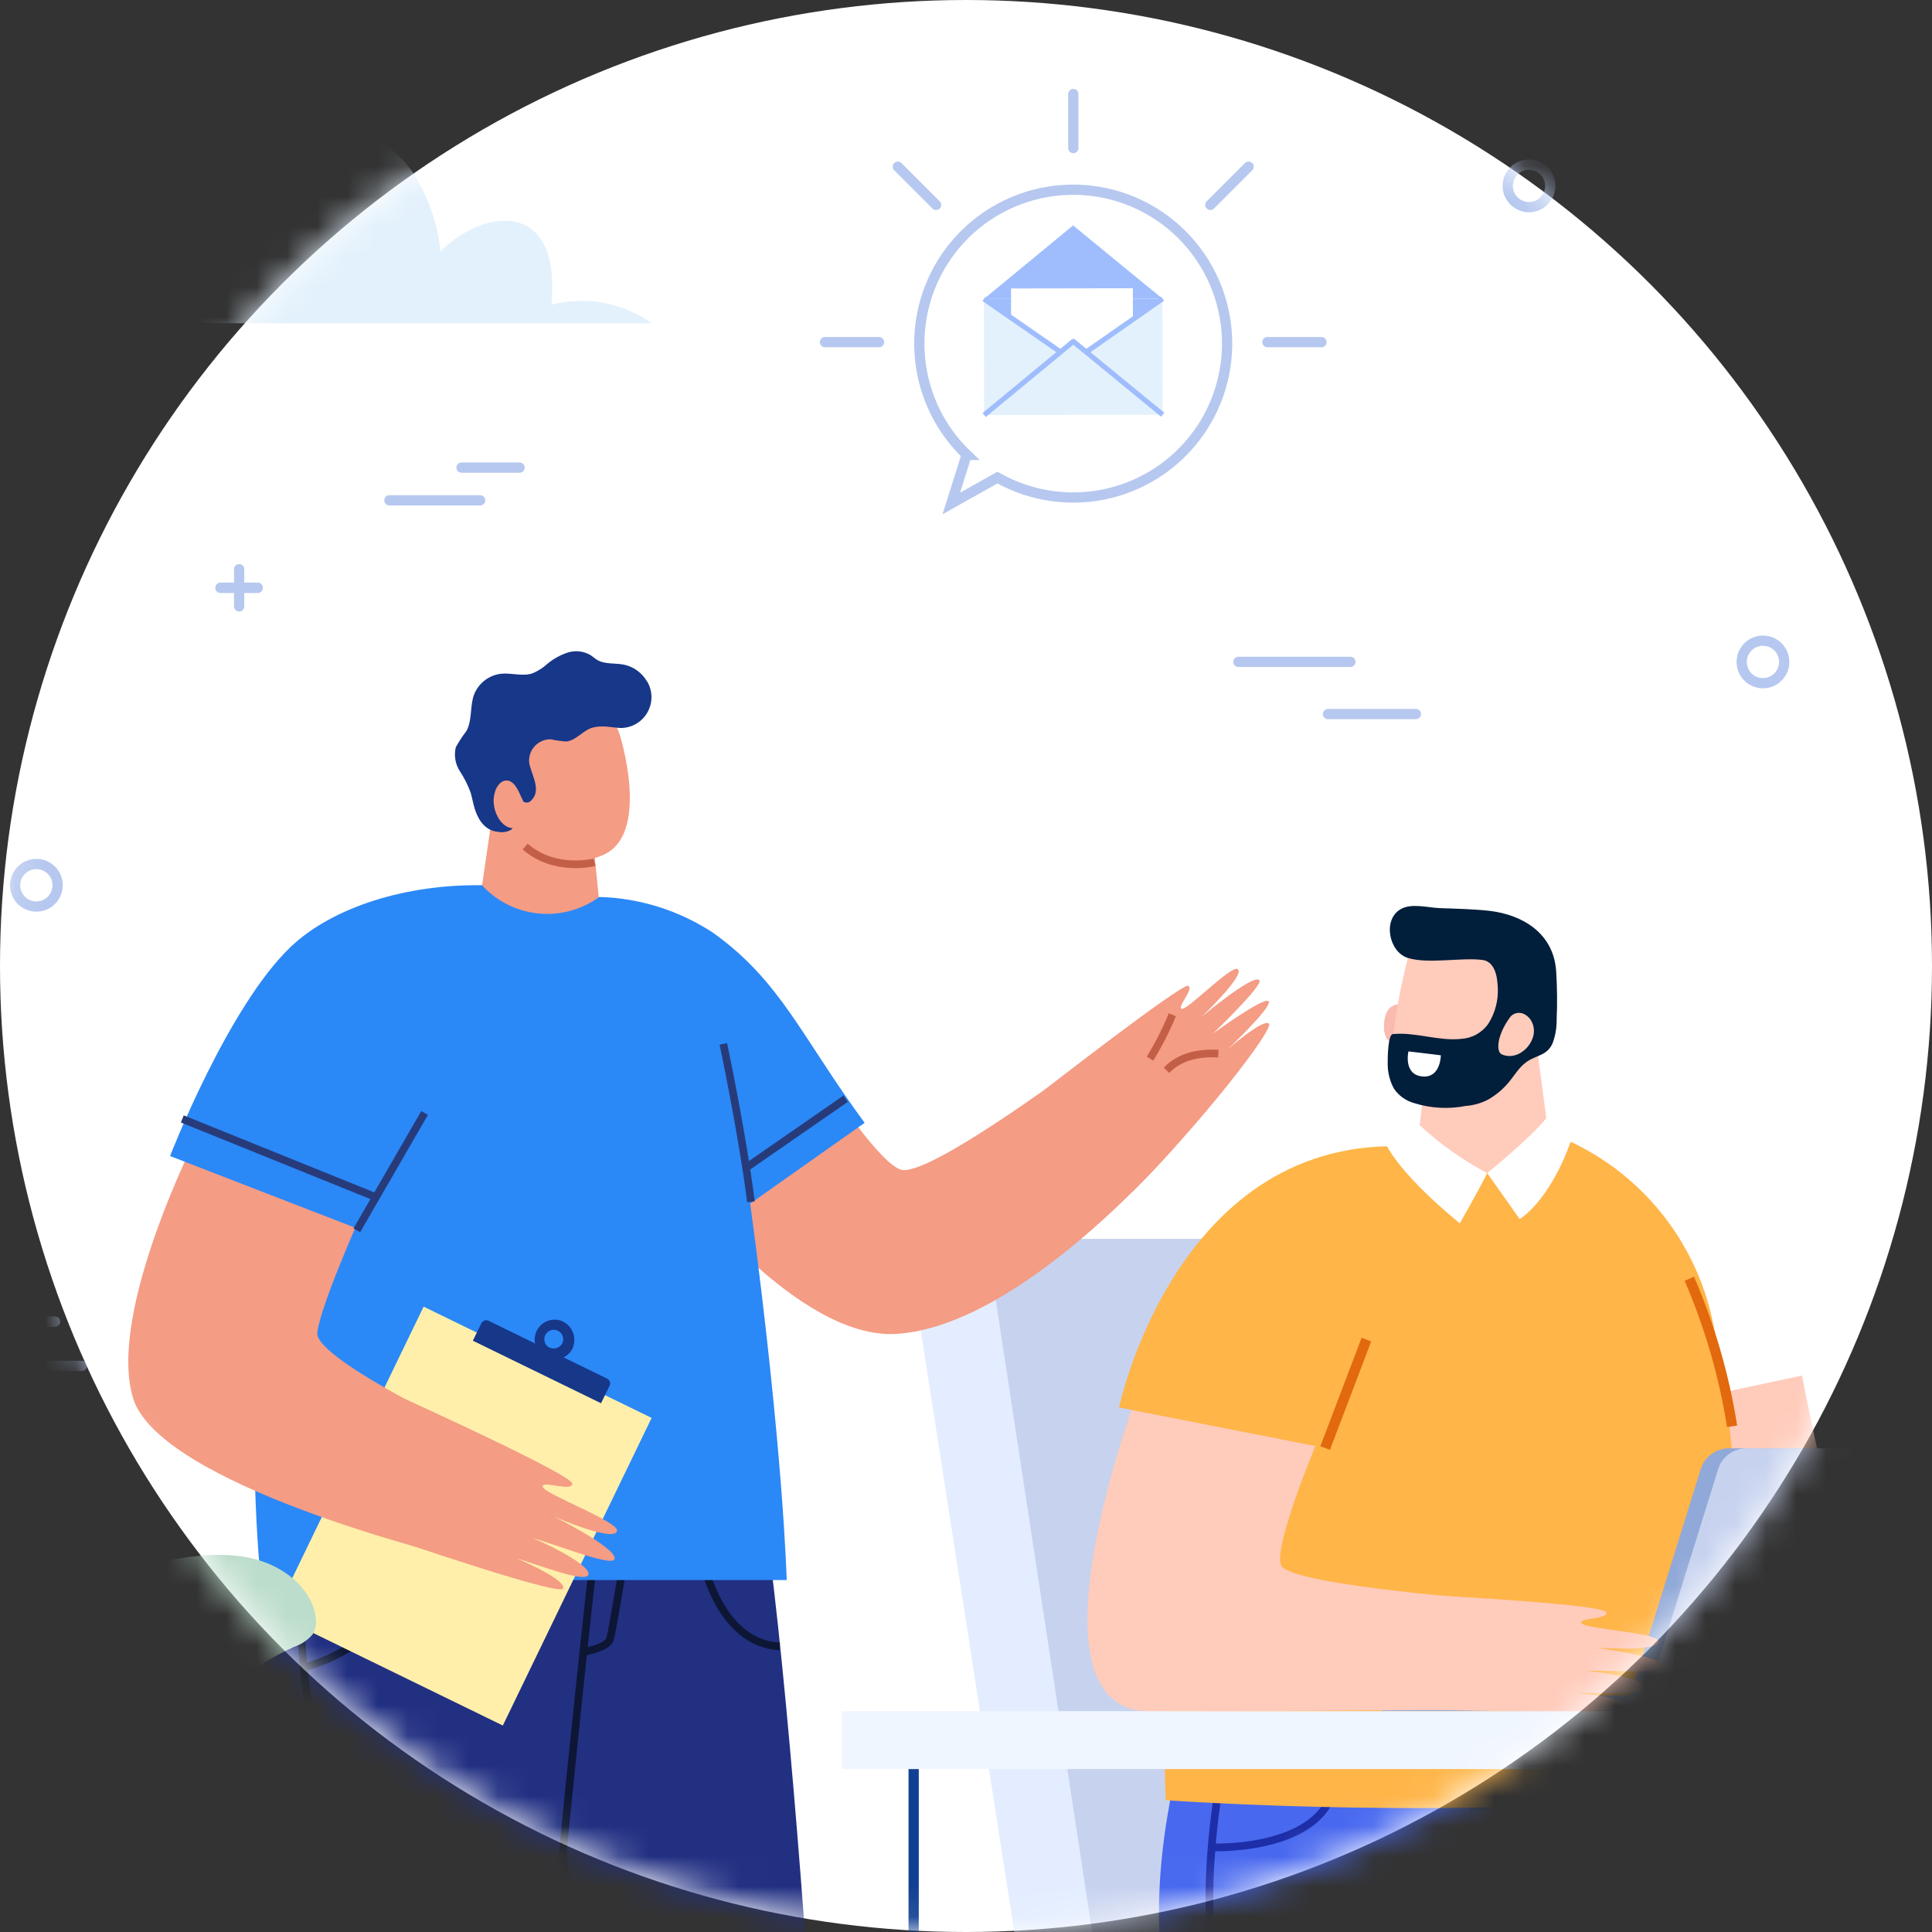 <svg width="64" height="64" viewBox="0 0 64 64" fill="none" xmlns="http://www.w3.org/2000/svg">
<rect x="0" y="0" width="64" height="64" fill="#333333" stroke="none"/>
<circle cx="32" cy="32" r="32" fill="white"/>
<mask id="mask0_2231_4336" style="mask-type:alpha" maskUnits="userSpaceOnUse" x="0" y="0" width="64" height="64">
<circle cx="32" cy="32" r="32" fill="#D9D9D9"/>
</mask>
<g mask="url(#mask0_2231_4336)">
<path d="M32.031 15.07C31.092 14.174 30.531 12.954 30.461 11.658C30.39 10.362 30.817 9.088 31.654 8.096C32.49 7.104 33.674 6.468 34.963 6.318C36.252 6.168 37.549 6.516 38.591 7.289C39.633 8.063 40.341 9.205 40.57 10.482C40.799 11.759 40.533 13.076 39.825 14.164C39.117 15.251 38.021 16.028 36.761 16.336C35.5 16.643 34.169 16.459 33.04 15.82L31.513 16.679L32.02 15.07H32.031Z" fill="white" stroke="#B6C8EF" stroke-width="0.339" stroke-miterlimit="10"/>
<path d="M38.034 13.477L33.141 13.419L32.594 9.903L38.506 9.893L38.034 13.477Z" fill="#9FBDFD"/>
<path d="M38.506 9.892L32.594 9.903L35.547 7.467L38.506 9.892Z" fill="#9FBDFD"/>
<path d="M37.528 9.549L33.492 9.556L33.498 12.964L37.534 12.957L37.528 9.549Z" fill="white"/>
<path d="M32.594 9.903L32.6 13.747L35.553 11.954L32.594 9.903Z" fill="#E3F1FC"/>
<path d="M38.508 9.893L38.514 13.737L35.555 11.954L38.508 9.893Z" fill="#E3F1FC"/>
<path d="M38.514 13.737L32.602 13.748L35.555 11.31L38.514 13.737Z" fill="#E3F1FC"/>
<path d="M32.602 13.748L35.555 11.31L38.514 13.737" stroke="#9FBDFD" stroke-width="0.17" stroke-linejoin="round"/>
<path d="M35.984 11.66L38.512 9.893" stroke="#9FBDFD" stroke-width="0.17" stroke-linejoin="round"/>
<path d="M35.13 11.66L32.594 9.903" stroke="#9FBDFD" stroke-width="0.17" stroke-linejoin="round"/>
<path d="M35.555 3.114V4.905" stroke="#B6C8EF" stroke-width="0.339" stroke-linecap="round" stroke-linejoin="round"/>
<path d="M27.328 11.334H29.119" stroke="#B6C8EF" stroke-width="0.339" stroke-linecap="round" stroke-linejoin="round"/>
<path d="M41.984 11.334H43.776" stroke="#B6C8EF" stroke-width="0.339" stroke-linecap="round" stroke-linejoin="round"/>
<path d="M31.009 6.789L29.742 5.522" stroke="#B6C8EF" stroke-width="0.339" stroke-linecap="round" stroke-linejoin="round"/>
<path d="M40.094 6.789L41.361 5.522" stroke="#B6C8EF" stroke-width="0.339" stroke-linecap="round" stroke-linejoin="round"/>
<path d="M51.354 6.155C51.355 6.295 51.314 6.431 51.236 6.547C51.159 6.663 51.05 6.754 50.921 6.808C50.792 6.861 50.65 6.876 50.514 6.849C50.377 6.822 50.251 6.755 50.152 6.656C50.054 6.558 49.986 6.432 49.959 6.296C49.932 6.159 49.946 6.017 49.999 5.888C50.052 5.76 50.142 5.649 50.258 5.572C50.374 5.495 50.51 5.453 50.65 5.453C50.742 5.453 50.834 5.471 50.919 5.506C51.005 5.541 51.082 5.593 51.148 5.658C51.213 5.723 51.265 5.801 51.3 5.886C51.336 5.972 51.354 6.063 51.354 6.155Z" stroke="#B6C8EF" stroke-width="0.339" stroke-linecap="round" stroke-linejoin="round"/>
<path d="M59.104 21.926C59.105 22.065 59.064 22.202 58.986 22.318C58.909 22.434 58.799 22.525 58.67 22.578C58.541 22.632 58.4 22.646 58.263 22.619C58.126 22.592 58 22.525 57.902 22.426C57.803 22.328 57.736 22.202 57.709 22.065C57.682 21.928 57.696 21.786 57.749 21.657C57.803 21.529 57.894 21.419 58.01 21.341C58.126 21.264 58.262 21.223 58.402 21.224C58.588 21.224 58.767 21.298 58.898 21.429C59.03 21.561 59.104 21.74 59.104 21.926Z" stroke="#B6C8EF" stroke-width="0.339" stroke-linecap="round" stroke-linejoin="round"/>
<path d="M1.909 29.324C1.909 29.463 1.868 29.6 1.791 29.716C1.714 29.832 1.604 29.923 1.475 29.976C1.346 30.03 1.204 30.044 1.068 30.017C0.931 29.99 0.805 29.923 0.706 29.824C0.608 29.726 0.541 29.6 0.513 29.463C0.486 29.326 0.5 29.184 0.554 29.055C0.608 28.927 0.698 28.817 0.814 28.739C0.931 28.662 1.067 28.621 1.207 28.622C1.393 28.622 1.571 28.696 1.703 28.827C1.835 28.959 1.909 29.138 1.909 29.324Z" stroke="#B6C8EF" stroke-width="0.339" stroke-linecap="round" stroke-linejoin="round"/>
<path d="M-4.398 43.78H1.825" stroke="#B6C8EF" stroke-width="0.339" stroke-linecap="round" stroke-linejoin="round"/>
<path d="M41.023 21.925H44.735" stroke="#B6C8EF" stroke-width="0.339" stroke-linecap="round" stroke-linejoin="round"/>
<path d="M43.992 23.654H46.904" stroke="#B6C8EF" stroke-width="0.339" stroke-linecap="round" stroke-linejoin="round"/>
<path d="M12.898 16.574H15.905" stroke="#B6C8EF" stroke-width="0.339" stroke-linecap="round" stroke-linejoin="round"/>
<path d="M15.289 15.491H17.211" stroke="#B6C8EF" stroke-width="0.339" stroke-linecap="round" stroke-linejoin="round"/>
<path d="M-0.297 45.247H2.71" stroke="#B6C8EF" stroke-width="0.339" stroke-linecap="round" stroke-linejoin="round"/>
<path d="M7.922 18.856V20.087" stroke="#B6C8EF" stroke-width="0.339" stroke-linecap="round" stroke-linejoin="round"/>
<path d="M8.535 19.471H7.305" stroke="#B6C8EF" stroke-width="0.339" stroke-linecap="round" stroke-linejoin="round"/>
<path d="M8.535 19.471H7.305" stroke="#B6C8EF" stroke-width="0.339" stroke-linecap="round" stroke-linejoin="round"/>
<path d="M21.59 10.708C21.579 10.707 21.569 10.707 21.559 10.708H8.177C6.073 10.708 5.422 10.642 3.322 10.708C3.296 9.42 3.659 8.191 4.277 7.536C4.545 7.26 4.878 7.056 5.246 6.944C5.613 6.831 6.003 6.813 6.38 6.892C7.286 7.132 7.9 7.738 8.489 8.181C8.704 6.394 9.434 4.766 10.228 4.411C11.592 3.799 13.02 4.768 13.665 5.7C14.184 6.494 14.502 7.402 14.592 8.346C15.451 7.397 17.367 6.675 18.057 8.176C18.329 8.767 18.306 9.446 18.271 10.094C18.836 9.947 19.425 9.926 19.999 10.032C20.572 10.139 21.115 10.369 21.59 10.708Z" fill="#E3F1FC"/>
<path d="M53.742 67.3L49.901 42.113C49.858 41.815 49.708 41.542 49.48 41.345C49.253 41.148 48.962 41.039 48.66 41.039H31.711L36.032 68.858C36.165 69.766 36.625 70.594 37.325 71.187C38.026 71.78 38.918 72.097 39.836 72.079H65.305C65.472 72.079 65.638 72.046 65.792 71.982C65.947 71.918 66.088 71.824 66.206 71.705C66.324 71.587 66.418 71.446 66.482 71.291C66.546 71.137 66.578 70.971 66.578 70.803C66.578 70.466 66.444 70.142 66.205 69.903C65.966 69.664 65.642 69.53 65.305 69.53H56.372C55.738 69.542 55.12 69.323 54.636 68.912C54.151 68.502 53.834 67.929 53.742 67.3Z" fill="#C7D2EF"/>
<path d="M36.682 67.301L32.827 42.021C32.788 41.747 32.649 41.497 32.438 41.318C32.227 41.138 31.957 41.043 31.68 41.048H31.644C31.448 41.051 31.254 41.095 31.076 41.177C30.898 41.26 30.739 41.379 30.61 41.527C30.481 41.675 30.385 41.848 30.327 42.036C30.27 42.223 30.252 42.421 30.276 42.616L34.356 68.867C34.49 69.775 34.95 70.603 35.65 71.196C36.35 71.789 37.242 72.106 38.16 72.088H56.63C56.797 72.088 56.963 72.055 57.118 71.991C57.272 71.927 57.413 71.833 57.531 71.714C57.649 71.596 57.743 71.455 57.807 71.3C57.871 71.146 57.904 70.98 57.903 70.812C57.903 70.645 57.87 70.48 57.806 70.325C57.742 70.171 57.649 70.03 57.53 69.912C57.412 69.794 57.272 69.7 57.117 69.636C56.963 69.572 56.797 69.539 56.63 69.539H39.313C38.677 69.551 38.059 69.33 37.574 68.918C37.09 68.506 36.772 67.931 36.682 67.301Z" fill="#E3EDFF"/>
<path d="M43.596 58.717C43.596 58.717 41.964 65.01 44.21 68.122C45.2 69.494 46.897 69.531 48.534 69.531H58.198C58.59 69.53 58.968 69.677 59.257 69.943C59.546 70.208 59.724 70.572 59.757 70.963L61.063 86.212H68.902C68.902 86.212 68.116 73.079 67.905 70.469C67.736 68.36 67.351 65.508 66.527 63.663C65.414 61.196 63.344 59.92 61.237 59.92H57.61C57.521 59.92 57.435 59.885 57.373 59.822C57.31 59.759 57.275 59.674 57.275 59.585V58.797" fill="#1A53E2"/>
<path d="M38.963 58.717C38.963 58.717 37.331 65.01 39.579 68.122C40.569 69.494 42.264 69.53 43.903 69.53H53.567C53.959 69.531 54.336 69.678 54.625 69.944C54.913 70.209 55.092 70.573 55.126 70.963L56.43 86.211H64.269C64.269 86.211 63.42 73.083 63.274 70.469C63.128 67.855 62.909 65.411 61.893 63.663C60.308 60.931 57.529 59.963 54.475 59.963H48.7V58.44" fill="#4868EF"/>
<path d="M40.38 59.209C40.38 59.209 39.37 64.902 40.953 66.762C41.812 67.767 43.384 67.816 44.578 67.816H55.065C55.441 67.818 55.802 67.96 56.078 68.215C56.354 68.47 56.524 68.819 56.556 69.193L57.902 86.219" stroke="#1D2EA8" stroke-width="0.254" stroke-miterlimit="10"/>
<path d="M44.084 59.557C43.308 61.333 40.141 61.195 40.141 61.195" stroke="#1D2EA8" stroke-width="0.254" stroke-miterlimit="10"/>
<path d="M46.504 33.418C46.504 33.315 46.371 33.261 46.27 33.274C46.197 33.288 46.129 33.319 46.071 33.364C46.013 33.41 45.966 33.469 45.935 33.536C45.875 33.671 45.845 33.818 45.847 33.965C45.835 34.102 45.858 34.24 45.916 34.365C45.975 34.471 46.071 34.552 46.186 34.591C46.301 34.631 46.426 34.627 46.538 34.58" fill="#F9BBAF"/>
<path d="M46.659 31.648C46.659 31.648 45.8 34.891 46.277 35.557C46.977 36.553 48.639 36.631 49.344 36.169C49.932 35.785 50.418 33.717 50.418 33.182C50.415 31.726 47.426 30.882 46.659 31.648Z" fill="#FFCBBB"/>
<path d="M47.184 35.939L46.898 38.392C46.898 38.392 47.023 39.466 48.632 39.466C50.24 39.466 51.394 38.315 51.394 38.315L50.833 34.109" fill="#FFCBBB"/>
<path d="M47.281 36.347C47.281 36.347 48.398 36.562 49.167 36.154C49.773 35.83 49.992 35.08 49.992 35.08" stroke="#F7A794" stroke-width="0.339" stroke-miterlimit="10"/>
<path d="M49.289 33.934C49.184 34.075 49.049 34.192 48.894 34.276C48.738 34.359 48.566 34.406 48.389 34.415C47.666 34.494 46.858 34.178 46.139 34.256C45.978 34.275 45.967 35.016 45.969 35.252C45.969 35.54 46.043 35.824 46.184 36.075C46.342 36.302 46.576 36.467 46.843 36.541C47.394 36.714 47.979 36.748 48.546 36.637C48.809 36.618 49.066 36.545 49.3 36.423C49.542 36.283 49.76 36.105 49.944 35.894C50.159 35.647 50.316 35.347 50.589 35.164C50.909 34.949 51.252 34.964 51.43 34.563C51.524 34.311 51.57 34.043 51.566 33.775C51.589 33.246 51.584 32.717 51.551 32.19C51.473 30.901 50.421 30.304 49.358 30.175C48.879 30.117 48.183 30.1 47.702 30.083C47.313 30.072 46.779 29.911 46.413 30.109C45.791 30.45 46.005 31.53 46.628 31.73C47.318 31.945 48.387 31.709 49.105 31.799C49.605 31.861 49.603 32.583 49.614 32.671C49.647 33.116 49.533 33.56 49.289 33.934Z" fill="#011E3B"/>
<path d="M47.73 34.958L46.656 34.829C46.656 34.829 46.475 35.608 47.128 35.66C47.727 35.709 47.73 34.958 47.73 34.958Z" fill="white"/>
<path d="M50.464 33.581C50.588 33.635 50.687 33.732 50.744 33.854C51.034 34.425 50.355 35.192 49.749 34.928C49.535 34.831 49.608 34.238 50.046 33.667C50.099 33.613 50.167 33.575 50.242 33.56C50.316 33.545 50.394 33.552 50.464 33.581Z" fill="#FFCBBB"/>
<path d="M59.693 45.567C59.693 45.567 60.59 50.272 61.254 51.859C61.918 53.447 65.549 53.294 65.549 53.294L64.396 56.466C64.396 56.466 58.353 57.044 57.068 54.92C55.241 51.894 55.329 46.497 55.329 46.497" fill="#FFCBBB"/>
<path d="M63.047 53.36C63.047 53.36 67.546 53.184 67.649 53.386C67.752 53.588 66.882 53.601 67.005 53.753C67.127 53.906 69.116 53.816 69.163 54.045C69.23 54.357 67.419 54.391 67.419 54.391C67.419 54.391 69.404 54.453 69.38 54.739C69.365 54.941 67.851 54.965 67.273 55.044C67.918 55.044 68.944 55.145 68.925 55.355C68.906 55.566 67.873 55.6 67.084 55.671C67.58 55.671 68.482 55.727 68.474 55.92C68.465 56.114 64.896 56.393 62.531 56.55" fill="#FFCBBB"/>
<path d="M51.688 37.67C52.958 38.199 54.08 39.029 54.958 40.089C55.836 41.148 56.444 42.404 56.729 43.75C57.732 48.402 57.785 54.254 57.27 59.359C48.991 60.377 38.617 59.634 38.617 59.634C38.617 59.634 38.01 46.718 40.836 42.738C43.662 38.759 46.6 37.85 46.6 37.85L49.268 38.86L51.688 37.67Z" fill="#FFB548"/>
<path d="M46.288 56.166H55.574V56.685H45.766C45.766 56.617 45.779 56.549 45.805 56.486C45.832 56.423 45.87 56.365 45.919 56.317C45.967 56.269 46.025 56.23 46.088 56.205C46.151 56.178 46.219 56.165 46.288 56.166Z" fill="#91A9D8"/>
<path d="M66.891 56.685H53.844L56.337 48.668C56.4 48.468 56.525 48.292 56.694 48.168C56.863 48.043 57.068 47.976 57.278 47.977H69.073C69.134 47.977 69.194 47.991 69.248 48.018C69.303 48.046 69.35 48.086 69.386 48.135C69.422 48.184 69.447 48.241 69.457 48.301C69.467 48.361 69.463 48.423 69.444 48.481L66.891 56.685Z" fill="#91A9D8"/>
<path d="M67.469 56.685H54.422L56.915 48.668C56.978 48.468 57.103 48.292 57.272 48.168C57.441 48.043 57.646 47.976 57.856 47.977H69.651C69.712 47.977 69.772 47.991 69.826 48.018C69.881 48.046 69.928 48.086 69.964 48.135C70.001 48.184 70.025 48.241 70.035 48.301C70.045 48.361 70.041 48.423 70.022 48.481L67.469 56.685Z" fill="#C7D2EF"/>
<path d="M62.922 53.093C63.402 52.964 63.714 52.574 63.62 52.223C63.526 51.871 63.06 51.69 62.58 51.819C62.1 51.948 61.787 52.337 61.882 52.689C61.976 53.041 62.442 53.221 62.922 53.093Z" fill="#91A9D8"/>
<path d="M43.855 47.225C43.855 47.225 42.156 51.157 42.437 51.849C42.719 52.54 49.991 53.047 49.991 53.047L49.761 56.629C49.761 56.629 41.621 56.694 38.099 56.694C33.628 56.694 37.773 45.891 37.773 45.891" fill="#FFCBBB"/>
<path d="M47.709 52.858C47.709 52.858 53.11 53.151 53.209 53.404C53.308 53.657 52.268 53.578 52.389 53.771C52.509 53.964 54.908 54.083 54.938 54.362C54.981 54.742 52.816 54.577 52.816 54.577C52.816 54.577 55.178 54.873 55.12 55.221C55.08 55.461 53.265 55.32 52.565 55.352C53.329 55.412 54.553 55.659 54.498 55.908C54.442 56.157 53.209 56.084 52.262 56.08C52.855 56.138 53.928 56.295 53.894 56.533C53.86 56.771 49.564 56.696 46.719 56.619" fill="#FFCBBB"/>
<path d="M46.735 37.987C38.977 37.515 37.07 46.625 37.07 46.625L44.108 48.006L45.274 43.264" fill="#FFB548"/>
<path d="M47.034 37.279C47.706 37.9 48.455 38.431 49.263 38.86C49.263 38.884 48.821 39.719 48.359 40.524C48.359 40.524 46.587 39.122 45.945 37.973C46.296 37.723 46.66 37.492 47.034 37.279Z" fill="white"/>
<path d="M49.266 38.86L50.34 40.382C50.34 40.382 51.317 39.833 52.045 37.779C51.822 37.482 51.549 37.225 51.239 37.019C50.748 37.661 49.266 38.86 49.266 38.86Z" fill="white"/>
<path d="M43.898 47.968L45.264 44.375" stroke="#E2690E" stroke-width="0.339" stroke-miterlimit="10"/>
<path d="M57.378 47.248C57.113 45.566 56.636 43.924 55.961 42.36" stroke="#E2690E" stroke-width="0.339" stroke-miterlimit="10"/>
<path d="M30.266 58.266V91.511" stroke="#114093" stroke-width="0.339" stroke-miterlimit="10"/>
<path d="M85.624 56.685H27.891V58.603H85.624V56.685Z" fill="#F0F6FF"/>
<path d="M19.603 27.394L19.848 29.863C19.848 29.863 19.652 30.561 18.284 30.723C17.829 30.786 17.366 30.719 16.947 30.529C16.529 30.338 16.173 30.033 15.922 29.649L16.257 27.355" fill="#F49C84"/>
<path d="M20.53 24.337C20.53 24.337 21.505 27.432 20.122 28.248C18.867 28.987 16.771 27.836 16.647 27.445C16.522 27.054 15.968 23.721 16.767 23.472C18.187 23.027 20.115 23.008 20.53 24.337Z" fill="#F49C84"/>
<path d="M19.692 28.564C19.692 28.564 18.378 28.906 17.398 28.043" stroke="#C45F47" stroke-width="0.254" stroke-miterlimit="10"/>
<path d="M21.433 22.574C21.352 22.433 21.243 22.311 21.111 22.215C20.98 22.119 20.83 22.052 20.671 22.018C20.366 21.956 20.027 22.018 19.761 21.848C19.694 21.805 19.634 21.75 19.567 21.704C19.454 21.637 19.328 21.595 19.198 21.579C19.067 21.564 18.934 21.577 18.809 21.616C18.56 21.697 18.329 21.826 18.128 21.994C17.985 22.123 17.822 22.228 17.645 22.304C17.312 22.418 16.947 22.282 16.597 22.319C16.397 22.342 16.208 22.42 16.05 22.544C15.892 22.668 15.77 22.833 15.699 23.021C15.562 23.407 15.648 23.858 15.45 24.217C15.32 24.386 15.203 24.564 15.1 24.75C15.066 24.887 15.061 25.029 15.085 25.168C15.109 25.307 15.162 25.44 15.24 25.557C15.383 25.777 15.502 26.013 15.592 26.26C15.646 26.449 15.676 26.642 15.738 26.829C15.86 27.192 16.084 27.518 16.496 27.555C16.642 27.585 16.795 27.562 16.926 27.49C16.98 27.442 17.023 27.382 17.053 27.316C17.084 27.25 17.1 27.178 17.102 27.106C17.13 26.87 17.116 26.632 17.059 26.401C17.201 26.479 17.334 26.605 17.488 26.584C17.538 26.57 17.582 26.539 17.613 26.498C17.956 26.154 17.568 25.6 17.527 25.242C17.521 25.144 17.535 25.047 17.568 24.955C17.601 24.863 17.654 24.779 17.721 24.709C17.788 24.638 17.87 24.582 17.96 24.544C18.05 24.507 18.147 24.488 18.244 24.49C18.412 24.527 18.582 24.551 18.753 24.563C19.088 24.537 19.312 24.185 19.638 24.101C19.965 24.017 20.257 24.101 20.559 24.116C20.741 24.116 20.918 24.068 21.075 23.976C21.231 23.885 21.36 23.754 21.449 23.596C21.538 23.438 21.583 23.26 21.581 23.079C21.578 22.898 21.527 22.721 21.433 22.566V22.574Z" fill="#173789"/>
<path d="M17.245 26.356C17.127 26.066 16.921 25.712 16.601 25.914C16.49 26.006 16.414 26.134 16.386 26.277C16.238 26.756 16.582 27.497 17.054 27.428C17.284 27.396 17.411 27.123 17.505 26.898" fill="#F49C84"/>
<path d="M25.36 50.447C26.864 61.331 28.03 87.043 28.03 87.043H19.708C19.708 87.043 18.398 68.122 17.047 56.331C14.798 51.926 13.894 48.89 14.296 47.041" fill="#223082"/>
<path d="M20.77 87.043C20.77 87.043 19.46 68.122 18.109 56.331" stroke="#0D1735" stroke-width="0.254" stroke-miterlimit="10"/>
<path d="M9.277 49.439C8.594 51.306 8.433 54.594 9.174 57.761C9.225 57.972 9.246 58.189 9.236 58.406C8.592 71.474 7.922 87.038 7.922 87.038H16.143C16.143 87.038 19.244 54.572 19.852 49.199" fill="#223082"/>
<path d="M10.566 49.44C9.883 51.306 9.722 54.594 10.463 57.762C10.514 57.972 10.535 58.189 10.525 58.406C9.881 71.474 9.211 87.038 9.211 87.038" stroke="#0D1735" stroke-width="0.254" stroke-miterlimit="10"/>
<path d="M18.094 66.825C18.094 66.825 19.348 54.085 19.735 51.059" stroke="#0D1735" stroke-width="0.254" stroke-miterlimit="10"/>
<path d="M10.055 55.236C10.806 55.037 11.508 54.682 12.113 54.194C12.718 53.706 13.213 53.096 13.566 52.403" stroke="#0D1735" stroke-width="0.254" stroke-miterlimit="10"/>
<path d="M19.32 54.723C19.32 54.723 20.123 54.594 20.209 54.293C20.295 53.992 20.725 51.353 20.725 51.353" stroke="#0D1735" stroke-width="0.254" stroke-miterlimit="10"/>
<path d="M23.328 51.849C23.328 51.849 23.874 54.443 25.83 54.54" stroke="#0D1735" stroke-width="0.254" stroke-miterlimit="10"/>
<path d="M27.374 35.853C27.374 35.853 29.219 38.684 29.902 38.759C30.986 38.877 36.259 34.893 36.259 34.893L38.937 37.968C38.937 37.968 33.883 43.922 29.702 44.186C26.422 44.401 22.492 39.191 22.492 39.191" fill="#F49C84"/>
<path d="M34.594 36.106C34.594 36.106 39.127 32.584 39.355 32.657C39.583 32.73 38.956 33.396 39.155 33.42C39.355 33.443 40.79 31.97 40.998 32.101C41.279 32.281 39.802 33.686 39.802 33.686C39.802 33.686 41.52 32.243 41.72 32.47C41.861 32.629 40.178 34.242 40.178 34.242C40.178 34.242 41.881 32.999 42.025 33.168C42.169 33.338 40.661 34.768 40.661 34.768C40.661 34.768 41.842 33.731 42.033 33.909C42.224 34.088 39.712 37.296 37.523 39.472" fill="#F49C84"/>
<path d="M38.835 33.615C38.629 34.119 38.381 34.605 38.094 35.069" stroke="#C45F47" stroke-width="0.254" stroke-miterlimit="10"/>
<path d="M38.641 35.454C39.124 34.96 39.766 34.874 40.359 34.902" stroke="#C45F47" stroke-width="0.254" stroke-miterlimit="10"/>
<path d="M15.966 29.324C16.453 29.855 17.118 30.189 17.834 30.26C18.551 30.332 19.269 30.137 19.851 29.713C19.851 29.713 23.749 31.678 24.851 39.865C25.953 48.052 26.06 52.341 26.06 52.341H8.638C8.638 52.341 6.454 31.839 15.966 29.324Z" fill="#2B88F7"/>
<path d="M19.852 29.713C21.192 29.75 22.495 30.16 23.616 30.896C25.865 32.496 26.552 34.352 28.642 37.195L23.597 40.756L19.852 29.713Z" fill="#2B88F7"/>
<path d="M16.657 57.16L9.102 53.475L14.033 43.284L21.586 46.97L16.657 57.16Z" fill="#FFEFAB"/>
<path d="M16.186 43.754L20.112 45.669C20.154 45.69 20.186 45.726 20.201 45.77C20.216 45.815 20.213 45.863 20.193 45.905L19.91 46.484L15.664 44.413L15.946 43.834C15.957 43.812 15.971 43.794 15.989 43.778C16.006 43.763 16.027 43.751 16.049 43.744C16.072 43.736 16.095 43.733 16.119 43.735C16.142 43.737 16.165 43.744 16.186 43.754Z" fill="#173789"/>
<path d="M18.615 43.761C18.496 43.713 18.365 43.702 18.239 43.728C18.113 43.754 17.997 43.816 17.906 43.907C17.814 43.998 17.752 44.113 17.725 44.239C17.699 44.365 17.709 44.496 17.756 44.616C17.803 44.736 17.883 44.84 17.988 44.914C18.093 44.989 18.217 45.032 18.346 45.037C18.474 45.042 18.602 45.01 18.712 44.943C18.823 44.877 18.911 44.781 18.968 44.665C19.004 44.582 19.024 44.493 19.026 44.403C19.028 44.313 19.012 44.224 18.979 44.139C18.946 44.056 18.897 43.979 18.835 43.914C18.773 43.849 18.698 43.797 18.615 43.761ZM18.186 44.635C18.133 44.604 18.091 44.558 18.063 44.504C18.036 44.449 18.026 44.388 18.033 44.327C18.04 44.267 18.065 44.209 18.104 44.163C18.143 44.116 18.195 44.082 18.253 44.064C18.312 44.046 18.374 44.046 18.433 44.063C18.491 44.08 18.543 44.114 18.583 44.161C18.622 44.207 18.648 44.264 18.655 44.325C18.663 44.385 18.653 44.447 18.626 44.502C18.585 44.577 18.517 44.633 18.435 44.658C18.354 44.682 18.266 44.674 18.19 44.635H18.186Z" fill="#173789"/>
<path d="M12.089 39.946C12.089 39.946 10.608 43.228 10.511 44.149C10.414 45.071 16.383 47.843 16.383 47.843L14.825 51.522C14.825 51.522 5.281 49.181 4.407 46.314C3.533 43.447 6.587 37.498 6.587 37.498" fill="#F49C84"/>
<path d="M13.326 46.301C13.326 46.301 18.936 48.846 18.955 49.143C18.974 49.439 17.918 49.016 17.98 49.256C18.042 49.497 20.502 50.408 20.441 50.71C20.362 51.118 18.354 50.238 18.354 50.238C18.354 50.238 20.523 51.322 20.351 51.657C20.229 51.894 18.386 51.148 17.647 50.953C18.422 51.267 19.617 51.926 19.486 52.171C19.355 52.416 18.09 51.93 17.1 51.615C17.699 51.87 18.764 52.392 18.652 52.624C18.541 52.856 14.089 51.368 11.148 50.354" fill="#F49C84"/>
<path d="M15.97 29.325C13.476 29.286 11.03 30.038 9.636 31.361C7.551 33.341 5.633 38.295 5.633 38.295L12.29 40.873L15.19 35.222" fill="#2B88F7"/>
<path d="M11.82 40.756L14.065 36.869" stroke="#273B7A" stroke-width="0.254" stroke-miterlimit="10"/>
<path d="M12.452 39.658L6.039 37.066" stroke="#273B7A" stroke-width="0.254" stroke-miterlimit="10"/>
<path d="M24.876 39.811C24.586 37.517 23.961 34.579 23.961 34.579" stroke="#273B7A" stroke-width="0.254" stroke-miterlimit="10"/>
<path d="M24.711 38.683L28.014 36.396" stroke="#273B7A" stroke-width="0.254" stroke-miterlimit="10"/>
<path d="M6.5 66.167C7.241 65.901 8.087 65.813 8.8 66.148C9.181 66.361 9.538 66.615 9.863 66.906C10.486 67.394 11.315 67.795 12.045 67.495C12.715 67.215 13.046 66.38 12.87 65.678C12.764 65.33 12.576 65.012 12.324 64.751C12.071 64.49 11.76 64.292 11.416 64.174C10.724 63.946 9.985 63.896 9.268 64.028" fill="#86ADA8"/>
<path d="M0.857 68.296C-0.693 67.537 -0.541 65.394 -0.463 64.06C-0.343 61.932 -0.262 59.765 0.234 57.68C0.905 54.864 2.741 52.141 5.876 51.634C6.791 51.486 7.76 51.419 8.649 51.709C9.538 51.999 10.337 52.691 10.455 53.552C10.494 53.754 10.459 53.964 10.356 54.142C10.191 54.334 9.976 54.477 9.736 54.557C7.459 55.59 5.72 57.564 5.073 59.834C4.614 61.449 4.684 63.169 4.248 64.791C3.812 66.412 2.638 68.029 0.857 68.296Z" fill="#BCDDCB"/>
<path d="M2.685 73.521C5.262 73.559 5.234 71.218 5.861 70.417C6.963 69.01 7.079 67.067 8.093 65.598C8.804 64.567 9.746 63.938 10.964 64.024C10.434 63.624 6.01 63.212 5.06 63.77C3.986 64.397 3.439 65.16 2.941 66.27C2.371 67.537 0.299 72.239 2.685 73.521Z" fill="#D6E8DD"/>
<path d="M9.854 63.772C3.916 63.356 2.867 71.429 2.281 75.666C2.034 77.464 1.807 79.263 1.57 81.063C1.57 81.123 1.667 81.136 1.678 81.076C2.358 77.285 2.494 73.392 3.611 69.683C4.5 66.71 6.379 63.687 9.86 63.841C9.903 63.841 9.903 63.777 9.86 63.772H9.854Z" fill="#BCDDCB"/>
<path d="M-2.601 67.454C-3.584 67.376 -4.368 66.554 -4.772 65.654C-5.708 63.575 -5.532 61.182 -6.853 59.252C-7.543 58.247 -8.477 57.439 -9.216 56.473C-10.264 55.109 -10.777 53.172 -9.974 51.576C-8.762 49.171 -6.196 50.262 -4.637 51.664C-2.489 53.597 -0.7 56.436 -0.206 59.198C0.118 61.011 0.618 65.553 -2.599 67.454" fill="#D6E8DD"/>
<path d="M6.8 52.916C5.297 53.737 4.257 55.302 3.475 56.782C2.642 58.42 2.023 60.159 1.635 61.956C0.699 66.021 0.329 70.28 0.162 74.44C0.037 76.917 0.052 79.4 0.205 81.875C0.205 81.923 0.28 81.925 0.278 81.875C0.194 77.696 0.209 73.549 0.621 69.382C1.006 65.517 1.48 61.473 3.044 57.875C3.849 56.031 5.007 53.949 6.815 52.936C6.832 52.936 6.815 52.904 6.8 52.912V52.916Z" fill="#8EBCA1"/>
</g>
</svg>
